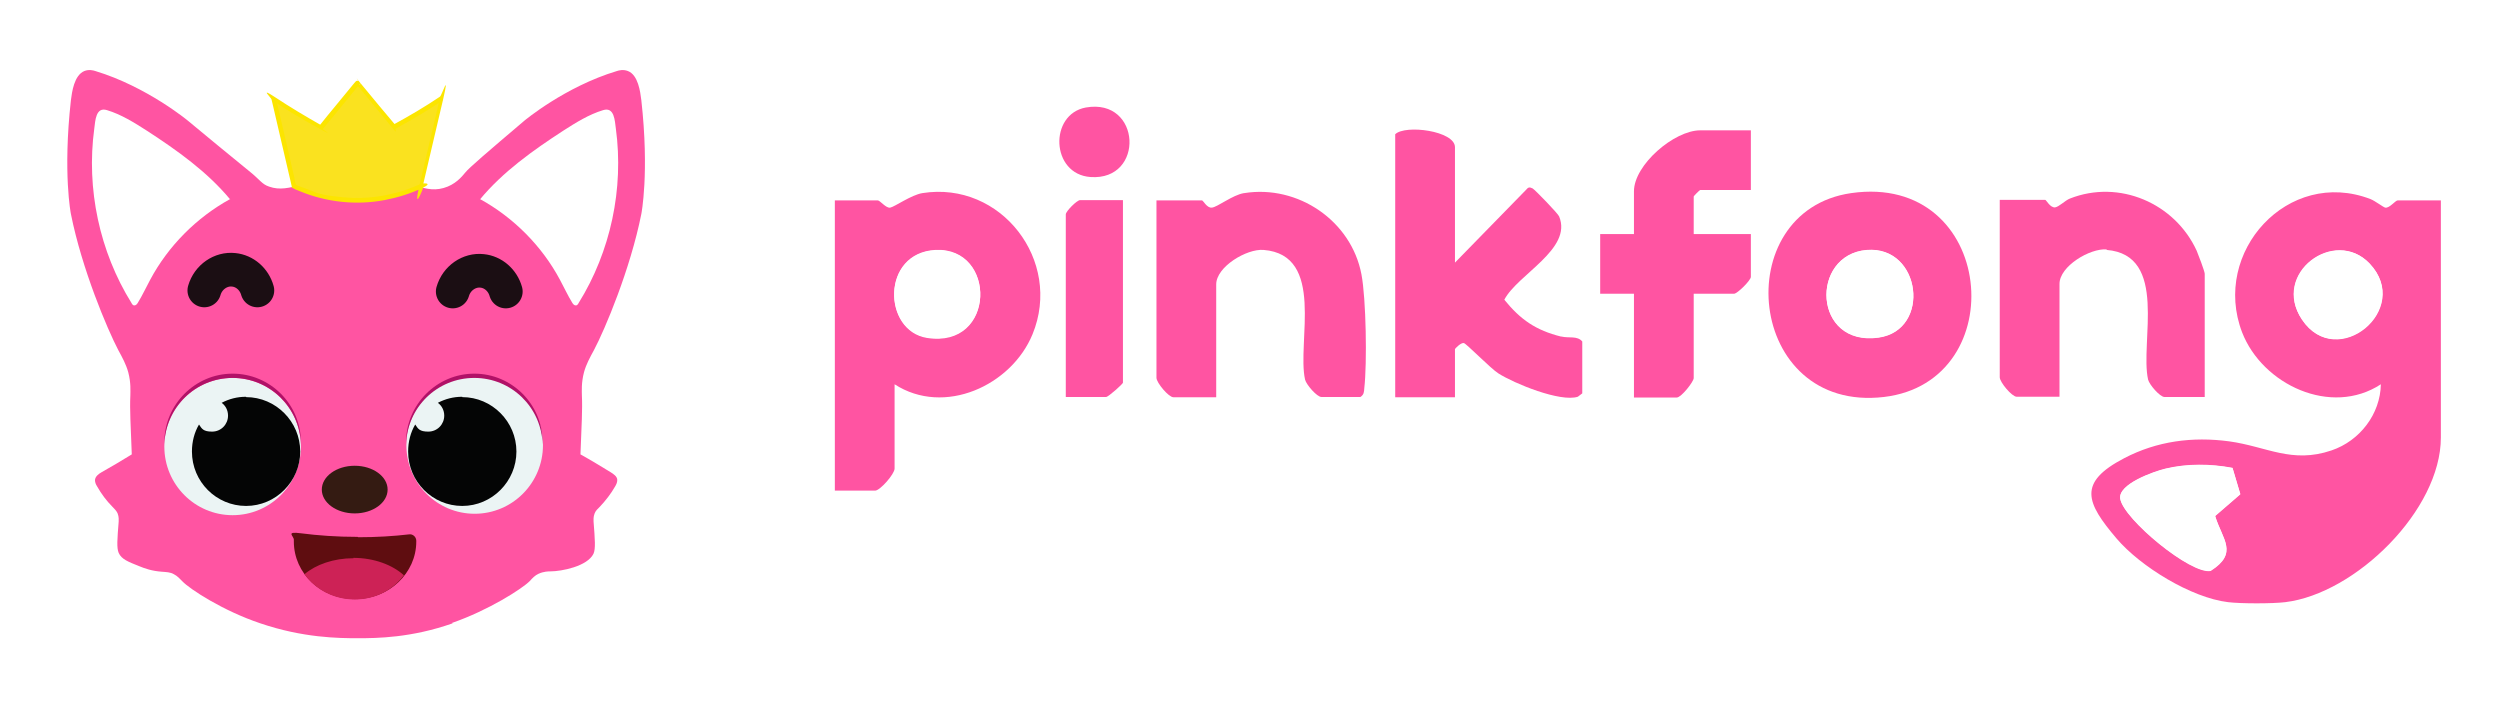 <svg width="297" height="84" viewBox="0 0 297 84" fill="none" xmlns="http://www.w3.org/2000/svg">
<g filter="url(#filter0_d_13_5329)">
<path d="M75.013 38.32C75.77 36.672 76.485 34.982 77.157 33.292C79.049 28.476 80.605 23.449 80.899 18.253C81.109 14.915 80.983 11.536 80.605 8.198C80.184 4.396 78.839 0.087 74.257 0.002C70.894 -0.082 66.984 2.241 64.209 3.931C62.444 4.987 60.762 6.212 59.165 7.522C58.156 8.367 57.147 9.17 56.18 10.015C56.264 9.634 56.348 9.254 56.432 8.874C57.231 5.494 53.49 1.988 50.253 4.1C49.454 4.607 48.655 5.114 47.856 5.621C46.343 3.635 44.577 1.608 42.391 1.608C40.205 1.608 38.44 3.635 36.926 5.621C36.128 5.114 35.329 4.607 34.53 4.1C31.335 1.988 27.552 5.452 28.351 8.874C28.435 9.17 28.477 9.508 28.561 9.803C24.735 6.635 20.952 3.678 16.285 1.65C12.586 0.044 8.13 -1.181 5.65 3.128C3.926 6.17 4.094 10.522 4.01 13.901C3.884 19.816 4.935 25.223 6.911 30.8C8.046 34.053 9.433 37.179 10.947 40.263C11.619 41.615 11.409 42.84 11.409 44.319C11.409 45.375 11.451 46.473 11.493 47.53C8.929 49.093 6.448 51.078 7.415 54.458C7.583 54.965 9.097 57.373 9.938 58.514C9.938 58.767 9.896 59.021 9.896 59.274C9.896 59.865 9.812 60.457 9.896 61.091C10.148 64.513 12.544 66.118 15.529 67.216C16.201 67.47 16.874 67.681 17.589 67.808C17.799 67.808 18.009 67.85 18.261 67.892C18.555 67.935 18.766 67.977 18.934 67.977C19.733 68.611 20.531 69.287 21.414 69.878C31.125 76.299 44.115 77.651 55.087 74.018C58.786 72.709 62.486 70.976 65.513 68.484C65.597 68.399 65.975 68.188 65.975 68.104C66.606 68.104 67.32 67.935 67.867 67.85C69.674 67.554 71.482 66.879 72.869 65.653C74.257 64.428 74.971 62.865 75.055 61.006C75.055 60.246 75.097 59.401 74.971 58.683C74.971 58.64 74.971 58.598 74.971 58.556C75.266 58.26 75.518 57.795 75.728 57.542C77.199 55.641 78.334 53.36 77.199 50.952C76.443 49.388 74.971 48.374 73.416 47.487C73.416 46.642 73.5 45.84 73.5 44.995C73.5 43.812 73.29 42.502 73.5 41.362C73.71 40.305 74.509 39.291 74.971 38.278L75.013 38.32ZM42.728 12.803C42.517 12.803 42.265 12.803 42.055 12.803C42.181 12.676 42.265 12.549 42.391 12.38C42.517 12.507 42.602 12.634 42.728 12.761V12.803Z" fill="white"/>
<path d="M53.7 70.005C58.072 68.484 62.023 65.949 62.948 65.02C63.242 64.682 63.579 64.344 63.957 64.175C64.588 63.879 65.176 63.879 65.386 63.879C66.69 63.879 69.801 63.288 70.515 61.767C70.767 61.175 70.683 60.119 70.515 57.965C70.515 57.795 70.473 57.415 70.641 56.993C70.767 56.655 71.02 56.444 71.272 56.19C71.945 55.472 72.575 54.669 73.08 53.782C73.206 53.571 73.332 53.317 73.332 53.022C73.332 52.599 72.869 52.303 72.533 52.092C71.356 51.374 70.179 50.656 68.96 49.98C69.086 46.516 69.212 44.699 69.128 42.967C69.128 42.502 69.044 41.488 69.38 40.221C69.632 39.291 70.095 38.447 70.557 37.602C71.861 35.151 74.887 27.969 76.19 21.421C76.19 21.421 77.157 16.563 76.19 7.902C76.064 6.888 75.812 4.903 74.593 4.438C74.046 4.227 73.542 4.354 73.29 4.438C67.11 6.297 62.276 10.353 62.276 10.353C57.904 14.07 55.718 15.929 55.255 16.521C54.877 16.985 54.078 17.957 52.691 18.337C51.346 18.717 50.295 18.337 48.823 17.915C48.487 17.83 45.502 17.07 42.77 17.028C40.205 17.028 37.431 17.619 35.707 17.999C34.362 18.295 33.269 18.633 31.966 18.168C31.083 17.872 30.915 17.366 29.528 16.267C27.131 14.324 24.735 12.338 22.339 10.353C22.339 10.353 17.462 6.297 11.325 4.438C11.073 4.354 10.568 4.227 10.022 4.438C8.803 4.945 8.55 6.931 8.424 7.902C7.457 16.605 8.424 21.421 8.424 21.421C9.727 27.969 12.754 35.109 14.057 37.602C14.52 38.447 14.982 39.291 15.235 40.221C15.571 41.488 15.487 42.46 15.487 42.967C15.403 44.699 15.529 46.516 15.655 49.98C14.478 50.698 13.301 51.416 12.082 52.092C11.703 52.303 11.325 52.599 11.283 53.022C11.283 53.275 11.367 53.529 11.535 53.782C12.04 54.669 12.628 55.472 13.343 56.19C13.595 56.444 13.847 56.697 13.973 56.993C14.142 57.415 14.099 57.795 14.099 57.965C13.931 60.077 13.847 61.091 14.099 61.682C14.436 62.443 15.235 62.738 16.496 63.245C17.21 63.541 18.051 63.837 19.228 63.921C19.733 63.964 20.237 63.964 20.657 64.217C21.078 64.428 21.372 64.766 21.666 65.062C22.549 65.991 26.501 68.568 30.915 70.047C36.002 71.779 40.205 71.821 42.517 71.821C44.788 71.821 48.865 71.779 53.784 70.047L53.7 70.005Z" fill="#FF54A2"/>
<path d="M24.273 30.504C24.735 28.899 26.248 27.885 27.762 28.054C29.065 28.181 30.2 29.152 30.578 30.504" stroke="#1B0E13" stroke-width="4" stroke-linecap="round" stroke-linejoin="round"/>
<path d="M53.784 30.631C54.246 29.026 55.76 28.012 57.273 28.181C58.576 28.307 59.711 29.279 60.09 30.631" stroke="#1B0E13" stroke-width="4" stroke-linecap="round" stroke-linejoin="round"/>
<path d="M27.342 19.689C24.609 16.394 21.036 13.859 17.462 11.536C15.949 10.564 14.394 9.592 12.712 9.085C11.367 8.663 11.325 10.353 11.199 11.282C10.232 18.422 11.829 25.899 15.613 31.983C15.697 32.152 15.823 32.321 15.991 32.279C16.159 32.279 16.285 32.11 16.369 31.983C16.916 31.096 17.336 30.166 17.841 29.237C19.985 25.223 23.348 21.844 27.342 19.647V19.689Z" fill="white"/>
<path d="M57.021 19.689C59.753 16.394 63.327 13.859 66.9 11.536C68.413 10.564 69.969 9.592 71.65 9.085C72.996 8.663 73.038 10.353 73.164 11.282C74.131 18.422 72.533 25.899 68.75 31.983C68.666 32.152 68.539 32.321 68.371 32.279C68.203 32.279 68.077 32.11 67.993 31.983C67.446 31.096 67.026 30.166 66.522 29.237C64.378 25.223 61.014 21.844 57.021 19.647V19.689Z" fill="white"/>
<path d="M42.475 59.781C40.037 59.781 37.725 59.612 35.791 59.359C33.858 59.105 34.908 59.654 34.908 60.119C34.908 60.584 34.908 60.246 34.908 60.33C34.908 64.132 38.145 67.174 42.181 67.174C46.217 67.174 49.454 64.09 49.454 60.33C49.454 56.57 49.454 60.246 49.454 60.246C49.454 59.781 49.033 59.401 48.571 59.485C46.763 59.697 44.745 59.823 42.559 59.823L42.475 59.781Z" fill="#5F0D10"/>
<path d="M42.013 62.316C39.617 62.316 37.515 63.076 36.17 64.217C37.473 66.034 39.659 67.216 42.139 67.216C44.619 67.216 46.679 66.076 47.983 64.344C46.637 63.118 44.451 62.274 41.971 62.274L42.013 62.316Z" fill="#CD2256"/>
<path d="M42.139 56.993C44.298 56.993 46.049 55.725 46.049 54.162C46.049 52.599 44.298 51.332 42.139 51.332C39.98 51.332 38.23 52.599 38.23 54.162C38.23 55.725 39.98 56.993 42.139 56.993Z" fill="#341B12"/>
<path d="M27.636 57.204C32.117 57.204 35.749 53.553 35.749 49.05C35.749 44.547 32.117 40.897 27.636 40.897C23.155 40.897 19.523 44.547 19.523 49.05C19.523 53.553 23.155 57.204 27.636 57.204Z" fill="#EBF4F4"/>
<path d="M29.233 43.136C28.183 43.136 27.216 43.389 26.333 43.854C26.795 44.192 27.09 44.741 27.09 45.375C27.09 46.431 26.249 47.276 25.198 47.276C24.147 47.276 23.979 46.938 23.642 46.431C23.096 47.361 22.802 48.459 22.802 49.642C22.802 53.233 25.702 56.106 29.233 56.106C32.765 56.106 35.665 53.191 35.665 49.642C35.665 46.093 32.765 43.178 29.233 43.178V43.136Z" fill="#040505"/>
<path d="M27.636 40.897C32.05 40.897 35.623 44.403 35.749 48.797C35.749 48.712 35.749 48.628 35.749 48.544C35.749 44.023 32.092 40.39 27.636 40.39C23.18 40.39 19.523 44.065 19.523 48.544C19.523 53.022 19.523 48.712 19.523 48.797C19.649 44.403 23.222 40.897 27.636 40.897Z" fill="#B11167"/>
<path d="M56.39 57.035C60.871 57.035 64.504 53.385 64.504 48.882C64.504 44.378 60.871 40.728 56.39 40.728C51.909 40.728 48.277 44.378 48.277 48.882C48.277 53.385 51.909 57.035 56.39 57.035Z" fill="#EBF4F4"/>
<path d="M54.919 43.136C53.868 43.136 52.901 43.389 52.018 43.854C52.481 44.192 52.775 44.741 52.775 45.375C52.775 46.431 51.934 47.276 50.883 47.276C49.832 47.276 49.664 46.938 49.328 46.431C48.781 47.361 48.487 48.459 48.487 49.642C48.487 53.233 51.388 56.106 54.919 56.106C58.45 56.106 61.351 53.191 61.351 49.642C61.351 46.093 58.45 43.178 54.919 43.178V43.136Z" fill="#040505"/>
<path d="M56.348 40.897C60.762 40.897 64.335 44.403 64.462 48.797C64.462 48.712 64.462 48.628 64.462 48.544C64.462 44.023 60.804 40.39 56.348 40.39C51.892 40.39 48.235 44.065 48.235 48.544C48.235 53.022 48.235 48.712 48.235 48.797C48.361 44.403 51.934 40.897 56.348 40.897Z" fill="#B11167"/>
<path d="M49.958 18.126C50.757 14.662 51.598 11.198 52.397 7.733C50.589 8.958 48.697 10.057 46.763 11.113L42.391 5.832L38.019 11.113C36.086 10.099 34.236 8.958 32.386 7.733C33.185 11.198 34.026 14.662 34.825 18.126C36.254 18.802 38.986 19.858 42.56 19.816C45.923 19.816 48.529 18.802 49.916 18.126H49.958Z" fill="#FAE21F"/>
<path d="M50.211 18.168C51.009 14.704 51.85 11.24 52.649 7.776C53.448 4.311 52.481 7.353 52.27 7.48C50.463 8.705 48.571 9.803 46.637 10.86H46.974C45.67 9.339 44.367 7.733 43.064 6.17C41.761 4.607 42.77 5.705 42.602 5.621C42.307 5.494 42.181 5.79 42.013 5.959L39.827 8.62C39.197 9.381 38.566 10.141 37.935 10.944H38.272C36.338 9.846 34.488 8.747 32.639 7.522C30.789 6.297 32.218 7.607 32.26 7.818C32.765 9.972 33.269 12.169 33.773 14.324C34.278 16.478 34.278 16.478 34.53 17.577C34.782 18.675 34.614 18.21 34.867 18.38C35.119 18.548 35.371 18.591 35.623 18.717C38.776 20.027 42.307 20.407 45.67 19.774C47.226 19.478 48.739 19.013 50.169 18.337C51.598 17.661 50.169 17.746 49.916 17.872C47.058 19.182 43.905 19.731 40.794 19.436C37.683 19.14 37.809 18.929 36.38 18.422C34.951 17.915 35.875 18.21 35.581 18.126C35.287 18.041 35.329 18.041 35.203 17.957C35.077 17.83 35.077 17.619 35.035 17.408C34.825 16.436 34.572 15.422 34.362 14.45C33.816 12.169 33.311 9.888 32.765 7.649L32.386 7.945C34.194 9.17 36.086 10.268 38.019 11.324C39.953 12.38 38.272 11.367 38.356 11.324C39.617 9.803 40.878 8.283 42.139 6.719C43.4 5.156 42.686 6.212 42.686 6.043C42.686 5.874 42.349 6.043 42.349 6.043C42.349 6.043 42.391 6.043 42.391 6.086C42.391 6.212 42.602 6.339 42.686 6.424L44.914 9.127C45.502 9.846 46.091 10.564 46.679 11.282C47.268 12 46.889 11.367 47.016 11.282C48.949 10.226 50.799 9.127 52.649 7.902L52.27 7.607C51.472 11.071 50.631 14.535 49.832 17.999C49.033 21.463 50.253 18.464 50.337 18.126L50.211 18.168Z" fill="#FCE500"/>
<path d="M289.945 16.457H284.852C284.266 16.457 283.772 16.612 283.371 16.828C283.155 16.704 282.939 16.612 282.723 16.519C280.963 15.84 279.173 15.501 277.352 15.501C272.569 15.501 268.001 17.97 265.161 22.075C264.637 22.846 264.174 23.649 263.803 24.482C263.742 24.358 263.711 24.297 263.711 24.297C261.242 18.957 255.872 15.501 250.069 15.501C244.267 15.501 246.427 15.84 244.73 16.519C244.545 16.581 244.39 16.674 244.236 16.735C243.866 16.581 243.434 16.457 242.94 16.457H237.539C235.841 16.457 234.452 17.846 234.452 19.544V21.612C232.014 18.032 227.971 15.439 222.231 15.439C216.49 15.439 220.379 15.501 219.453 15.655C215.07 16.272 211.953 18.402 209.916 21.21C209.793 21.118 209.7 21.025 209.577 20.963C210.441 20.408 211.027 19.451 211.027 18.34V11.242C211.027 9.544 209.638 8.155 207.941 8.155H201.923C197.355 8.155 190.966 13.371 190.966 18.494V20.501H190.04C189.392 20.501 188.775 20.717 188.281 21.056C188.219 20.809 188.127 20.593 188.034 20.346C187.571 19.204 184.269 15.871 183.436 15.439C182.849 15.13 182.263 14.976 181.676 14.976C180.658 14.976 179.763 15.377 179.022 16.18L175.874 19.39V13.248C175.874 12.322 175.535 10.069 172.263 8.834C170.998 8.34 169.454 8.094 167.973 8.094C166.492 8.094 164.516 8.556 163.56 9.513C162.942 10.1 162.603 10.902 162.603 11.735V22.661C159.825 18.371 154.918 15.501 149.609 15.501C144.301 15.501 148.035 15.562 147.264 15.686C146.122 15.871 145.103 16.396 144.239 16.859C143.838 16.643 143.344 16.488 142.758 16.488H137.357C136.863 16.488 136.4 16.612 135.968 16.828C136.77 15.655 137.202 14.235 137.202 12.661C137.202 11.087 136.554 9.081 135.412 7.723C134.209 6.334 132.48 5.501 130.567 5.378C130.443 5.378 130.32 5.378 130.196 5.378C130.073 5.378 130.135 5.378 130.104 5.378C130.073 5.378 130.042 5.378 130.011 5.378C129.888 5.378 129.764 5.378 129.641 5.378C127.727 5.501 126.03 6.334 124.795 7.723C123.623 9.05 123.005 10.809 123.005 12.661C123.005 14.513 123.839 16.674 125.227 17.97C125.166 18.032 125.135 18.062 125.073 18.093C123.962 19.204 123.468 20.192 123.468 21.272V21.55C120.598 17.754 116.154 15.501 111.432 15.501C106.71 15.501 109.827 15.562 109.024 15.686C107.882 15.871 106.74 16.427 105.815 16.92C105.382 16.674 104.858 16.488 104.179 16.488H99.086C97.389 16.488 96 17.877 96 19.575V54.111C96 55.808 97.389 57.197 99.086 57.197H103.87C105.105 57.197 106.277 56.518 107.574 55.067C109.117 53.339 109.271 52.197 109.271 51.487V45.932C110.012 46.055 110.753 46.117 111.493 46.117C116.092 46.117 120.598 43.771 123.437 40.099V43C123.437 44.697 124.826 46.086 126.524 46.086H131.308C132.542 46.086 133.437 45.407 134.425 44.543C134.764 44.265 135.104 43.957 135.381 43.648C135.505 43.802 135.598 43.926 135.752 44.08C136.925 45.438 138.067 46.086 139.301 46.086H144.394C146.091 46.086 147.48 44.697 147.48 43V29.852C147.881 29.327 149.177 28.587 149.764 28.556C151.369 28.679 152.048 29.42 151.739 35.87C151.646 37.969 151.554 39.913 151.924 41.611C152.264 43.185 154.424 46.086 156.862 46.086H161.492C162.078 46.086 162.634 45.932 163.097 45.623C163.282 45.531 163.436 45.407 163.56 45.284C164.115 45.778 164.825 46.086 165.627 46.086H172.726C174.423 46.086 175.812 44.697 175.812 43V42.506C175.936 42.599 176.09 42.691 176.214 42.784C178.127 43.987 183.127 46.179 186.398 46.179C187.108 46.179 187.695 46.086 188.281 45.901C188.651 45.778 188.991 45.592 189.269 45.376L189.793 44.975C190.472 44.42 190.874 43.617 190.935 42.753V43.031C190.935 44.728 192.324 46.117 194.022 46.117H199.114C200.75 46.117 201.892 44.975 202.694 43.987C204.021 42.383 204.206 41.395 204.206 40.716V33.772H205.904C206.336 33.772 206.768 33.679 207.2 33.494C208.311 39.883 213.126 46.179 221.922 46.179C222.632 46.179 223.373 46.148 224.082 46.055C228.372 45.562 231.922 43.555 234.298 40.284C234.298 40.253 234.36 40.191 234.391 40.16V40.716C234.391 41.117 234.391 42.321 235.934 44.111C237.107 45.469 238.249 46.117 239.483 46.117H244.576C246.273 46.117 247.662 44.728 247.662 43.031V29.883C248.063 29.358 249.359 28.618 249.946 28.587C251.551 28.71 252.23 29.451 251.921 35.901C251.828 38 251.736 39.944 252.106 41.642C252.384 42.876 253.742 44.913 255.501 45.747C253.896 46.179 252.322 46.765 250.841 47.537C248.773 48.617 245.995 50.376 245.409 53.37C244.792 56.487 246.859 59.265 249.02 61.826C252.106 65.468 258.804 69.82 264.266 70.468C265.439 70.622 267.291 70.622 268.032 70.622C268.772 70.622 270.593 70.622 271.797 70.468C276.488 69.913 281.828 66.981 286.025 62.629C290.469 58.061 293 52.66 293 47.815V19.605C293 17.908 291.611 16.519 289.914 16.519L289.945 16.457ZM220.07 30.901C220.07 30.531 220.07 28.679 222.015 28.525C222.107 28.525 222.169 28.525 222.261 28.525C224.021 28.525 224.237 30.469 224.237 30.685C224.298 31.395 224.175 32.599 222.786 32.784C222.57 32.815 222.354 32.846 222.138 32.846C220.533 32.846 220.132 31.797 220.101 30.901H220.07ZM187.016 27.013V30.654C187.016 31.58 187.417 32.383 188.065 32.969C187.448 32.815 186.892 32.784 186.491 32.784C186.368 32.784 186.244 32.784 186.182 32.784C184.824 32.445 183.806 31.982 182.88 31.272C183.158 30.994 183.466 30.716 183.744 30.469C184.794 29.544 186.028 28.401 187.016 27.044V27.013ZM190.349 34.42C190.102 34.111 189.855 33.864 189.608 33.679C189.762 33.679 189.948 33.71 190.102 33.71H191.028V36.087C190.997 35.469 190.75 34.883 190.38 34.389L190.349 34.42ZM258.001 54.45C259.05 54.203 260.192 54.08 261.334 54.08C262.476 54.08 261.705 54.08 261.921 54.08L261.149 54.728C260.223 55.53 259.853 56.796 260.223 57.968C260.439 58.617 260.655 59.203 260.871 59.728C259.143 58.648 256.859 56.734 255.625 55.345C256.334 55.006 257.26 54.635 258.001 54.481V54.45ZM279.821 31.303C279.42 32.198 278.402 32.938 277.507 32.938C276.612 32.938 276.612 32.846 276.025 31.951C275.501 31.179 275.439 30.5 275.778 29.852C276.18 29.081 277.105 28.525 277.939 28.525C278.772 28.525 278.865 28.741 279.266 29.142C280.161 30.099 280.007 30.84 279.821 31.303ZM276.735 46.055C276.488 46.179 276.241 46.271 275.994 46.364C275.13 46.642 274.328 46.796 273.494 46.796C272.198 46.796 270.933 46.456 269.42 46.055C268.186 45.747 266.797 45.376 265.223 45.16C264.884 45.099 264.513 45.068 264.174 45.037C264.668 44.481 264.976 43.771 264.976 42.969V39.204C267.6 43.092 272.106 45.747 276.735 46.055Z" fill="white"/>
<path d="M284.852 19.804C284.574 19.804 283.865 20.76 283.371 20.667C283.155 20.636 282.167 19.866 281.612 19.65C271.828 15.891 262.692 25.936 266.365 35.489C268.772 41.683 276.92 45.535 282.846 41.652C282.784 45.196 280.346 48.37 276.982 49.51C272.26 51.113 269.297 49.048 264.822 48.432C260.47 47.846 256.242 48.401 252.353 50.435C246.798 53.331 247.816 55.704 251.458 59.987C254.298 63.316 260.316 67.013 264.698 67.537C266.211 67.722 269.976 67.722 271.488 67.537C279.852 66.52 289.975 56.598 289.975 47.969V19.804H284.883H284.852ZM263.155 57.276C264.019 60.111 265.964 61.652 262.631 63.778C260.285 64.24 252.291 57.646 251.89 55.242C251.582 53.516 255.841 52.006 257.26 51.667C259.853 51.051 262.6 51.082 265.223 51.575L266.149 54.687L263.155 57.276ZM273.464 33.949C269.791 28.463 277.352 22.947 281.488 27.292C286.642 32.716 277.599 40.112 273.464 33.949Z" fill="#FF54A2"/>
<path d="M109.58 18.941C108.253 19.157 106.277 20.575 105.753 20.667C105.259 20.76 104.549 19.804 104.271 19.804H99.179V54.287H103.963C104.549 54.287 106.277 52.315 106.277 51.667V41.652C112.172 45.474 120.166 41.806 122.666 35.705C126.246 26.984 118.931 17.462 109.58 18.941ZM110.135 36.075C104.858 35.243 104.673 26.029 111.123 25.69C118.438 25.32 118.345 37.369 110.135 36.075Z" fill="#FF54A2"/>
<path d="M185.442 35.982C182.479 35.243 180.627 33.979 178.714 31.607C180.288 28.587 186.831 25.598 185.226 21.715C185.102 21.376 182.355 18.541 182.078 18.387C181.707 18.202 181.553 18.233 181.306 18.541L172.85 27.2V13.487C172.85 11.546 166.955 10.775 165.751 11.946V43.193H172.85V37.492C172.85 37.4 173.559 36.691 173.899 36.753C174.177 36.784 177.078 39.773 178.004 40.358C179.886 41.56 185.38 43.809 187.448 43.132L187.973 42.731V36.568C187.386 35.859 186.368 36.198 185.503 35.982H185.442Z" fill="#FF54A2"/>
<path d="M219.916 18.942C205.225 21.068 207.416 45.073 223.805 43.162C239.267 41.344 237.076 16.476 219.916 18.942ZM223.187 36.075C215.348 37.184 215.009 26.245 221.768 25.69C228.249 25.166 229.453 35.181 223.187 36.075Z" fill="#FF54A2"/>
<path d="M147.789 18.941C146.431 19.157 144.641 20.605 143.962 20.667C143.375 20.729 142.943 19.804 142.789 19.804H137.388V40.882C137.388 41.468 138.838 43.193 139.394 43.193H144.486V29.788C144.486 27.693 148.097 25.536 150.103 25.69C157.511 26.276 154.054 36.691 155.041 41.098C155.196 41.714 156.461 43.162 156.986 43.162H161.615C162.047 42.885 162.047 42.546 162.078 42.115C162.418 39.156 162.294 31.483 161.739 28.587C160.535 22.239 154.208 17.924 147.819 18.941H147.789Z" fill="#FF54A2"/>
<path d="M250.254 25.69C257.662 26.276 254.205 36.691 255.193 41.098C255.347 41.714 256.612 43.162 257.137 43.162H261.921V28.525C261.921 28.248 261.149 26.214 260.964 25.782C258.372 20.143 251.767 17.277 245.903 19.589C245.347 19.804 244.607 20.575 244.144 20.636C243.557 20.698 243.094 19.743 242.971 19.743H237.57V40.82C237.57 41.406 239.02 43.132 239.576 43.132H244.668V29.727C244.668 27.631 248.279 25.474 250.285 25.628L250.254 25.69Z" fill="#FF54A2"/>
<path d="M194.114 18.726V23.81H190.102V30.898H194.114V43.224H199.207C199.731 43.224 201.213 41.344 201.213 40.913V30.898H205.997C206.398 30.898 208.003 29.295 208.003 28.895V23.81H201.213V19.342C201.213 19.28 201.923 18.572 201.984 18.572H208.003V11.484H201.984C198.898 11.484 194.114 15.583 194.114 18.726Z" fill="#FF54A2"/>
<path d="M126.616 21.468V43.162H131.4C131.678 43.162 133.406 41.591 133.406 41.468V19.773H128.314C127.943 19.773 126.616 21.099 126.616 21.468Z" fill="#FF54A2"/>
<path d="M128.993 8.772C124.61 9.574 124.826 16.692 129.548 17.031C136.03 17.493 135.598 7.601 128.993 8.772Z" fill="#FF54A2"/>
<path d="M265.223 51.611L266.149 54.728L263.155 57.32C264.019 60.16 265.964 61.703 262.631 63.833C260.285 64.296 252.291 57.691 251.89 55.283C251.582 53.555 255.841 52.043 257.26 51.703C259.853 51.086 262.6 51.117 265.223 51.611Z" fill="white"/>
<path d="M281.519 27.321C286.673 32.753 277.63 40.16 273.494 33.988C269.822 28.494 277.383 22.97 281.519 27.321Z" fill="white"/>
<path d="M111.123 25.747C118.438 25.377 118.345 37.444 110.135 36.148C104.858 35.315 104.673 26.087 111.123 25.747Z" fill="white"/>
<path d="M221.768 25.716C228.249 25.192 229.453 35.222 223.187 36.117C215.348 37.228 215.009 26.272 221.768 25.716Z" fill="white"/>
</g>
<defs>
<filter id="filter0_d_13_5329" x="0" y="0" width="297" height="84" filterUnits="userSpaceOnUse" color-interpolation-filters="sRGB">
<feFlood flood-opacity="0" result="BackgroundImageFix"/>
<feColorMatrix in="SourceAlpha" type="matrix" values="0 0 0 0 0 0 0 0 0 0 0 0 0 0 0 0 0 0 127 0" result="hardAlpha"/>
<feOffset dy="4"/>
<feGaussianBlur stdDeviation="2"/>
<feComposite in2="hardAlpha" operator="out"/>
<feColorMatrix type="matrix" values="0 0 0 0 0 0 0 0 0 0 0 0 0 0 0 0 0 0 0.25 0"/>
<feBlend mode="normal" in2="BackgroundImageFix" result="effect1_dropShadow_13_5329"/>
<feBlend mode="normal" in="SourceGraphic" in2="effect1_dropShadow_13_5329" result="shape"/>
</filter>
</defs>
</svg>
